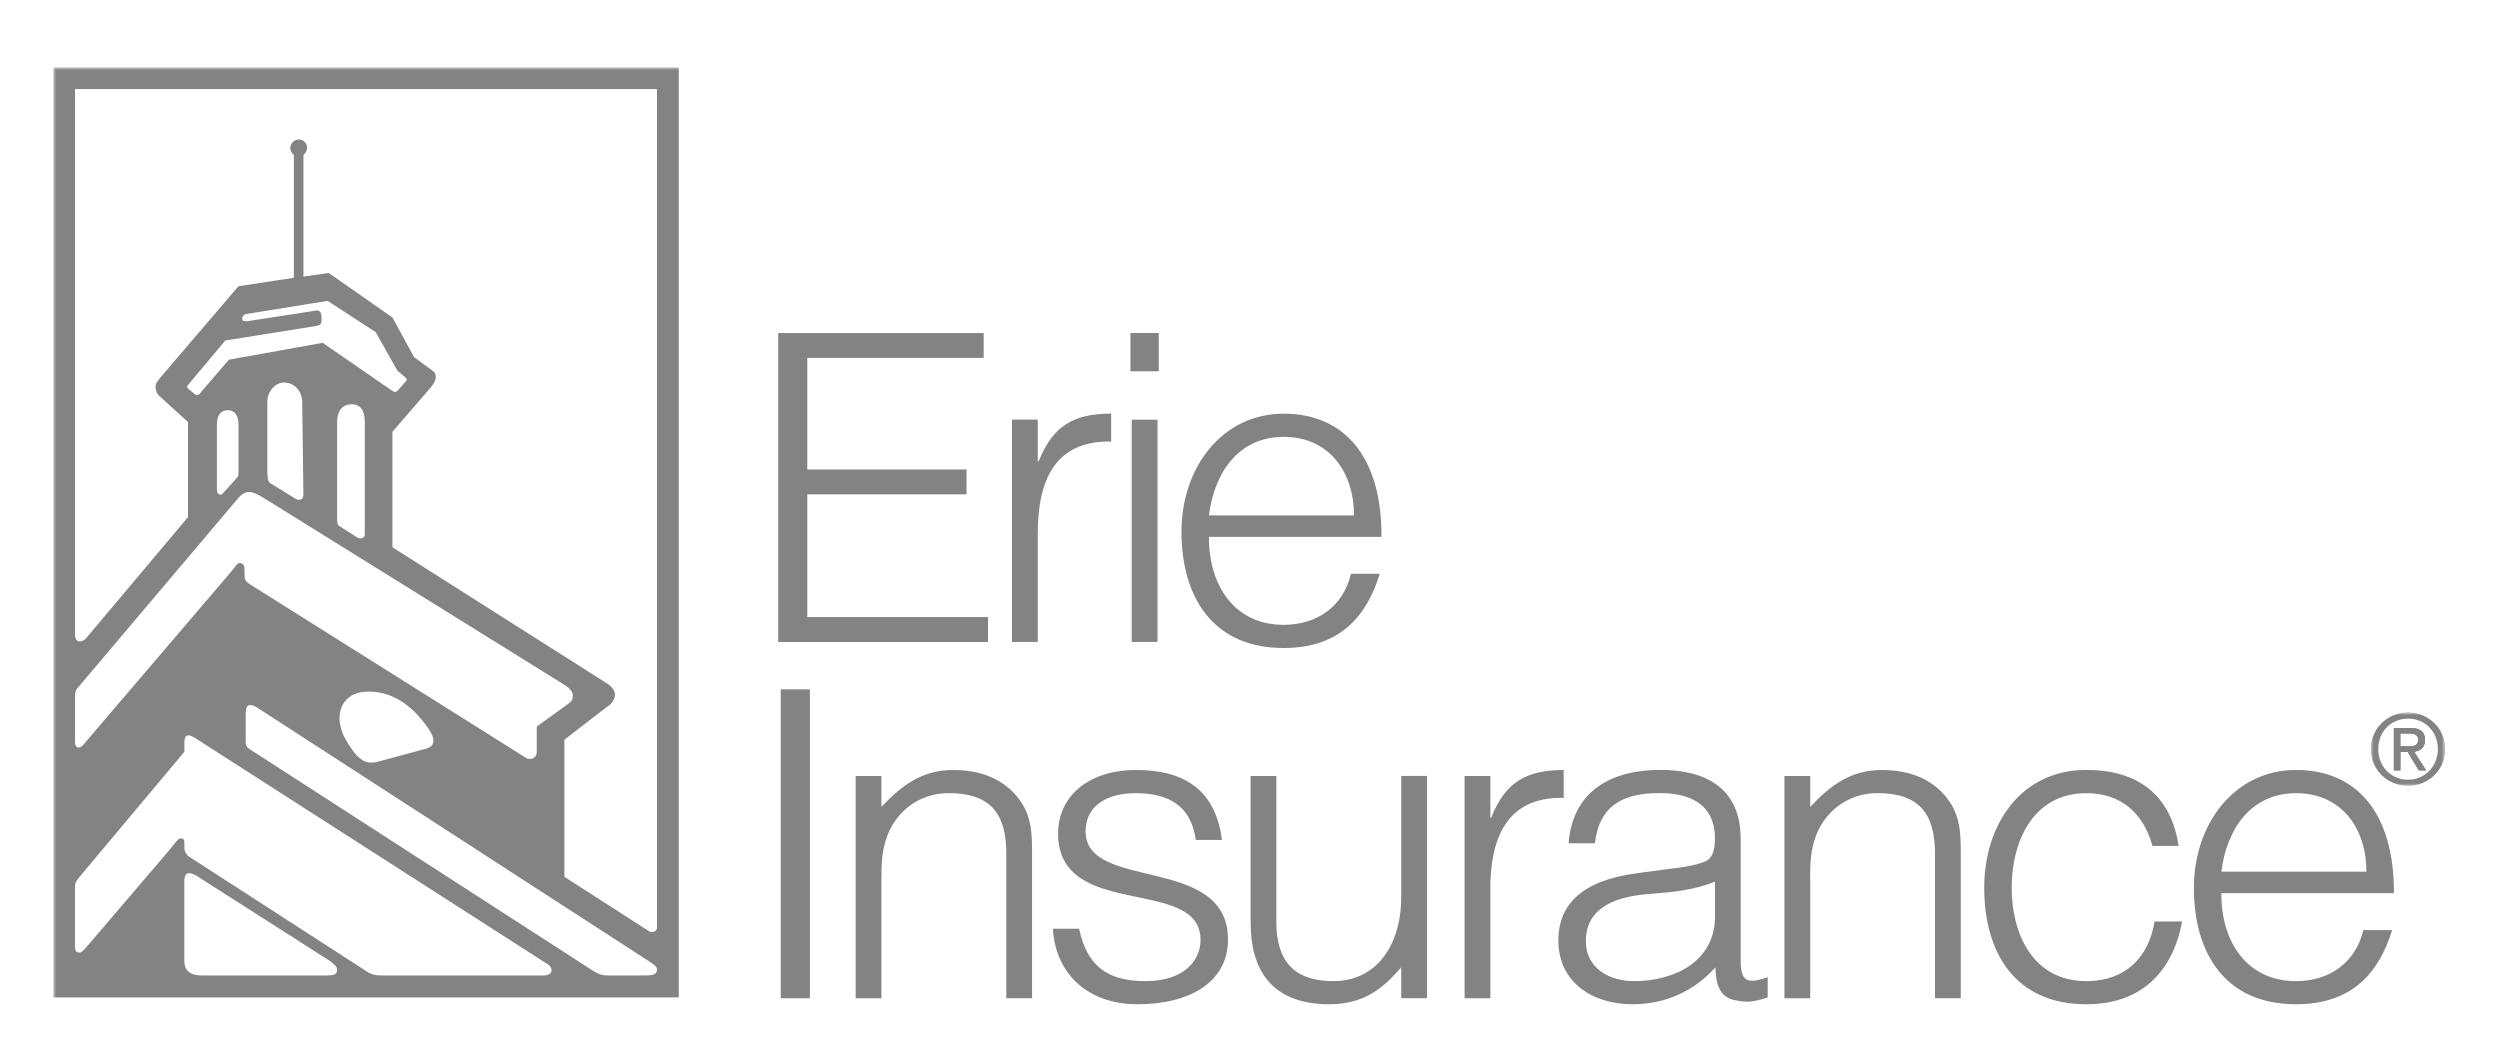 <?xml version="1.0" encoding="UTF-8"?>
<svg id="Layer_1" xmlns="http://www.w3.org/2000/svg" xmlns:xlink="http://www.w3.org/1999/xlink" version="1.1" viewBox="0 0 442.24 186.67">
  <!-- Generator: Adobe Illustrator 29.5.0, SVG Export Plug-In . SVG Version: 2.1.0 Build 137)  -->
  <defs>
    <style>
      .st0 {
        mask: url(#mask);
      }

      .st1 {
        fill: #fff;
      }

      .st1, .st2 {
        fill-rule: evenodd;
      }

      .st3 {
        mask: url(#mask-1);
      }

      .st2 {
        fill: #838383;
      }
    </style>
    <mask id="mask" x="419.39" y="126.03" width="13.15" height="12.98" maskUnits="userSpaceOnUse">
      <g id="bl1xsgw5vb">
        <path id="zthxn5vl1a" class="st1" d="M419.39,126.03h13.15v12.98h-13.15v-12.98Z"/>
      </g>
    </mask>
    <mask id="mask-1" x="9.43" y="11.92" width="423.1" height="165.73" maskUnits="userSpaceOnUse">
      <g id="lhssevxuhd">
        <path id="fi4ue5v3dc" class="st1" d="M9.43,177.65h423.1V11.92H9.43v165.73Z"/>
      </g>
    </mask>
  </defs>
  <path class="st2" d="M244.38,94.97c.07-14.12-6.53-21.79-17.31-21.79s-18.07,9.41-18.07,20.87,5.47,20.58,18.07,20.58c10.02,0,14.72-5.69,17-13.13h-5.09c-1.36,5.77-6,9.03-11.91,9.03-8.73,0-13.29-7.06-13.21-15.56h30.52ZM213.86,91.17c.91-7.43,5.16-13.89,13.21-13.89s12.45,6.22,12.45,13.89h-25.65ZM199.97,65.67h5.01v-6.76h-5.01v6.76ZM200.2,113.56h4.56v-39.32h-4.56v39.32ZM183.58,94.28c0-8.8,2.73-16.4,12.98-16.17v-4.94c-6.61,0-10.32,2.13-12.82,8.43h-.16v-7.37h-4.56v39.32h4.56v-19.28ZM174.77,113.56v-4.4h-31.96v-21.71h28.16v-4.4h-28.16v-19.73h31.2v-4.4h-36.35v54.65h37.12ZM423.47,157.99c.07-14.12-6.53-21.79-17.31-21.79s-18.07,9.41-18.07,20.88,5.47,20.57,18.07,20.57c10.02,0,14.72-5.69,17-13.13h-5.09c-1.37,5.77-6,9.04-11.91,9.04-8.73,0-13.29-7.06-13.21-15.57h30.52ZM392.95,154.2c.91-7.44,5.16-13.89,13.21-13.89s12.45,6.22,12.45,13.89h-25.65ZM385.39,149.64c-1.37-9.11-7.29-13.44-16.32-13.44-11.76,0-18.07,9.87-18.07,20.8,0,11.62,5.53,20.65,18.07,20.65,9.86,0,15.33-5.92,16.93-14.65h-4.86c-1.07,6.53-5.32,10.56-12.07,10.56-9.42,0-13.21-8.28-13.21-16.56s3.87-16.69,13.21-16.69c6.07,0,10.09,3.49,11.69,9.33,0,0,4.64,0,4.64,0ZM320.21,155.41c0-2.73.07-4.93.98-7.44,1.45-4.02,5.32-7.67,10.93-7.67,7.29,0,10.17,3.57,10.17,10.63v25.65h4.56v-25.72c0-3.27-.08-6.23-1.97-9.04-2.81-4.1-7.21-5.61-11.99-5.61-5.46,0-9.03,2.66-12.67,6.52v-5.46h-4.56v39.32h4.56v-21.18ZM289.41,154.5c-9.19,1.22-13.74,5.24-13.74,11.84,0,7.59,6.22,11.31,13.13,11.31,5.69,0,10.85-2.27,14.65-6.53.07,2.73.61,5.39,3.64,5.84.68.15,1.29.23,2.04.23,1.3,0,2.89-.53,3.57-.76v-3.57c-3.87,1.37-4.78.53-4.78-3.04v-21.41c0-9.11-6.3-12.22-14.27-12.22-8.58,0-15.48,3.72-16.17,12.98h4.64c.83-6.83,5.16-8.88,11.46-8.88,7.06,0,9.79,3.34,9.79,7.97,0,1.37-.15,3.42-1.67,4.1-1.52.68-4.33,1.14-6,1.29,0,0-6.3.84-6.3.84ZM303.38,162.09c0,7.98-7.14,11.47-14.35,11.47-4.33,0-8.5-2.28-8.5-7.06,0-5.32,4.18-7.82,11.08-8.35,3.95-.31,7.9-.61,11.76-2.2,0,0,0,6.15,0,6.15ZM263.63,157.31c0-8.81,2.73-16.4,12.98-16.17v-4.93c-6.6,0-10.32,2.13-12.82,8.43h-.15v-7.37h-4.56v39.32h4.56v-19.27h0ZM247.87,158.68c0,8.65-4.48,14.88-11.99,14.88-7.13,0-10.1-3.72-10.1-10.48v-25.81h-4.55v25.89c0,8.2,3.5,14.49,13.97,14.49,6.9,0,10.24-3.79,12.67-6.53v5.46h4.56v-39.32h-4.56s0,21.41,0,21.41ZM186.26,164.29c.38,7.44,5.69,13.36,14.96,13.36s16.01-3.95,16.01-11.46c0-15.1-25.2-8.42-25.2-19.13,0-4.02,3.11-6.75,8.88-6.75s9.79,2.2,10.62,8.27h4.63c-1.14-8.88-6.68-12.37-15.18-12.37s-13.81,4.71-13.81,11.23c0,15.49,25.2,7.44,25.2,18.83,0,3.8-3.11,7.29-9.71,7.29s-10.33-2.51-11.77-9.27h-4.63ZM155.92,155.41c0-2.73.08-4.93.99-7.44,1.44-4.02,5.31-7.67,10.93-7.67,7.29,0,10.17,3.57,10.17,10.63v25.65h4.56v-25.72c0-3.27-.08-6.23-1.98-9.04-2.81-4.1-7.21-5.61-11.99-5.61-5.47,0-9.03,2.66-12.68,6.52v-5.46h-4.56v39.32h4.56v-21.18h0ZM138.11,176.59h5.16v-54.65h-5.16v54.65h0Z"/>
  <g class="st0">
    <path class="st2" d="M425.98,126.03c-3.57,0-6.59,2.75-6.59,6.48s3.02,6.5,6.59,6.5,6.56-2.75,6.56-6.51c0-3.73-3.02-6.47-6.56-6.47M425.98,137.93c-2.97,0-5.28-2.3-5.28-5.42s2.31-5.39,5.29-5.39,5.26,2.32,5.26,5.39-2.32,5.42-5.26,5.42"/>
  </g>
  <path class="st2" d="M428.97,130.91c0-1.48-.88-2.13-2.65-2.13h-2.85v7.49h1.14v-3.24h1.31l1.97,3.24h1.27l-2.13-3.3c1.1-.14,1.94-.73,1.94-2.06h0ZM424.6,132.05v-2.32h1.54c.8,0,1.63.17,1.63,1.09,0,1.15-.86,1.22-1.82,1.22h-1.36,0Z"/>
  <path class="st2" d="M428.97,130.91c0-1.48-.88-2.13-2.65-2.13h-2.85v7.49h1.14v-3.24h1.31l1.97,3.24h1.27l-2.13-3.3c1.1-.14,1.94-.73,1.94-2.06h0ZM424.6,132.05v-2.32h1.54c.8,0,1.63.17,1.63,1.09,0,1.15-.86,1.22-1.82,1.22h-1.36,0Z"/>
  <path class="st2" d="M428.97,130.91c0-1.48-.88-2.13-2.65-2.13h-2.85v7.49h1.14v-3.24h1.31l1.97,3.24h1.27l-2.13-3.3c1.1-.14,1.94-.73,1.94-2.06h0ZM424.6,132.05v-2.32h1.54c.8,0,1.63.17,1.63,1.09,0,1.15-.86,1.22-1.82,1.22h-1.36,0Z"/>
  <g class="st3">
    <path class="st2" d="M9.43,176.43h110.64V11.92H9.43v164.51ZM57.93,172.55h-22.34c-1.91,0-2.98-.85-2.98-2.56v-14.04c0-1.28.43-1.49.85-1.49.64,0,1.28.42,1.91.85l22.98,14.67c.85.64,1.28,1.07,1.28,1.49,0,.85-.42,1.07-1.7,1.07ZM114.09,172.55h-6.59c-1.06,0-1.7-.22-2.98-1.07l-59.99-38.72c-.64-.42-1.07-.64-1.07-1.49v-5.1c0-1.7.85-1.7,1.92-1.07l69.99,45.31c.64.43.85.85.85,1.07,0,.85-.64,1.07-2.13,1.07ZM60.06,127.02c0-2.12,1.28-4.68,5.11-4.68,5.1,0,8.29,3.4,10.21,5.96,1.07,1.49,1.28,2.12,1.28,2.76,0,.85-.64,1.28-1.7,1.49l-7.88,2.13c-.64.21-1.06.21-1.7.21-.85,0-2.13-.85-2.98-2.13-1.06-1.49-2.34-3.4-2.34-5.74ZM13.26,15.76h102.96v148.28c0,.85-1.06,1.06-1.49.64l-14.89-9.58v-24.25l7.45-5.75c1.07-.64,1.49-1.49,1.49-2.34,0-.43-.43-1.28-1.49-1.92l-37.87-24.03v-20.43l6.81-7.88c.64-.85.85-1.27.85-1.7s0-.85-.64-1.28l-3.19-2.34-3.83-7.02-11.27-7.87-4.47.64v-21.49c.42-.42.64-.85.64-1.28,0-.85-.64-1.49-1.49-1.49-.64,0-1.49.63-1.49,1.49,0,.42.21.85.64,1.28v21.7l-9.79,1.49-13.83,16.16c-.63.85-.85,1.06-.85,1.7,0,.43.21,1.28.85,1.71l4.9,4.46v16.81l-18.08,21.49c-.85.85-1.91.64-1.91-.64V15.76ZM57.08,60.64l-16.59,2.99-5.31,6.17c-.43.21-.43,0-.64,0l-1.28-1.06c-.21-.22-.21-.43,0-.64l6.6-7.87,15.96-2.55c1.06-.21,1.06-.42,1.06-1.49s-.43-1.27-.85-1.27l-12.34,1.91c-.43,0-.85,0-.85-.42q0-.64.64-.85l14.47-2.34,8.51,5.53,3.83,6.8,1.49,1.28c.21.21.21.43,0,.64l-1.49,1.7c-.21.21-.64.21-.85,0,0,0-12.34-8.51-12.34-8.51ZM64.53,74.69v19.79c0,.85-.85.85-1.28.64l-2.98-1.91c-.42-.21-.64-.43-.64-1.28v-17.23c0-1.91.85-3.19,2.56-3.19s2.34,1.28,2.34,3.19ZM53.68,87.45c0,1.07-.85,1.07-1.28.85l-4.47-2.76c-.42-.21-.64-.64-.64-2.13v-12.34c0-1.7,1.28-3.4,2.98-3.4,1.91,0,3.19,1.7,3.19,3.4l.21,16.38h0ZM42.19,75.11v8.09c0,.85,0,1.06-.42,1.49l-2.13,2.34c-.63.86-1.27.43-1.27-.42v-11.49c0-1.28.43-2.55,1.91-2.55s1.91,1.28,1.91,2.55h0ZM13.26,123.41c0-1.07.21-1.49.64-1.91l28.08-33.19c.85-1.07,1.49-1.28,2.13-1.28s1.49.42,2.55,1.06l53.4,33.19c.63.43,1.27,1.06,1.27,1.7,0,.85-.21,1.07-1.06,1.71l-5.32,3.83v4.47c0,1.28-1.28,1.49-1.91,1.07l-48.72-30.63c-1.06-.64-1.06-1.07-1.06-1.91v-.64c0-.85-.21-1.28-.85-1.28-.43,0-.64.42-1.49,1.49l-26.16,30.63c-.64.85-1.49.64-1.49-.42v-7.87h0ZM13.26,156.81c0-.64.21-.85.64-1.49l18.72-22.34v-1.7c0-1.28.64-1.49,1.7-.85l62.33,39.99c1.28.64,1.28,2.13-.42,2.13h-28.72c-1.49,0-1.92-.22-3.19-1.07l-30.63-19.78q-1.07-.64-1.07-1.71v-.85c0-.64-.21-.85-.64-.85s-1.06.85-1.7,1.7l-14.9,17.44c-.42.42-.85,1.07-1.27,1.07-.64,0-.85-.21-.85-1.28,0,0,0-10.43,0-10.43Z"/>
  </g>
</svg>